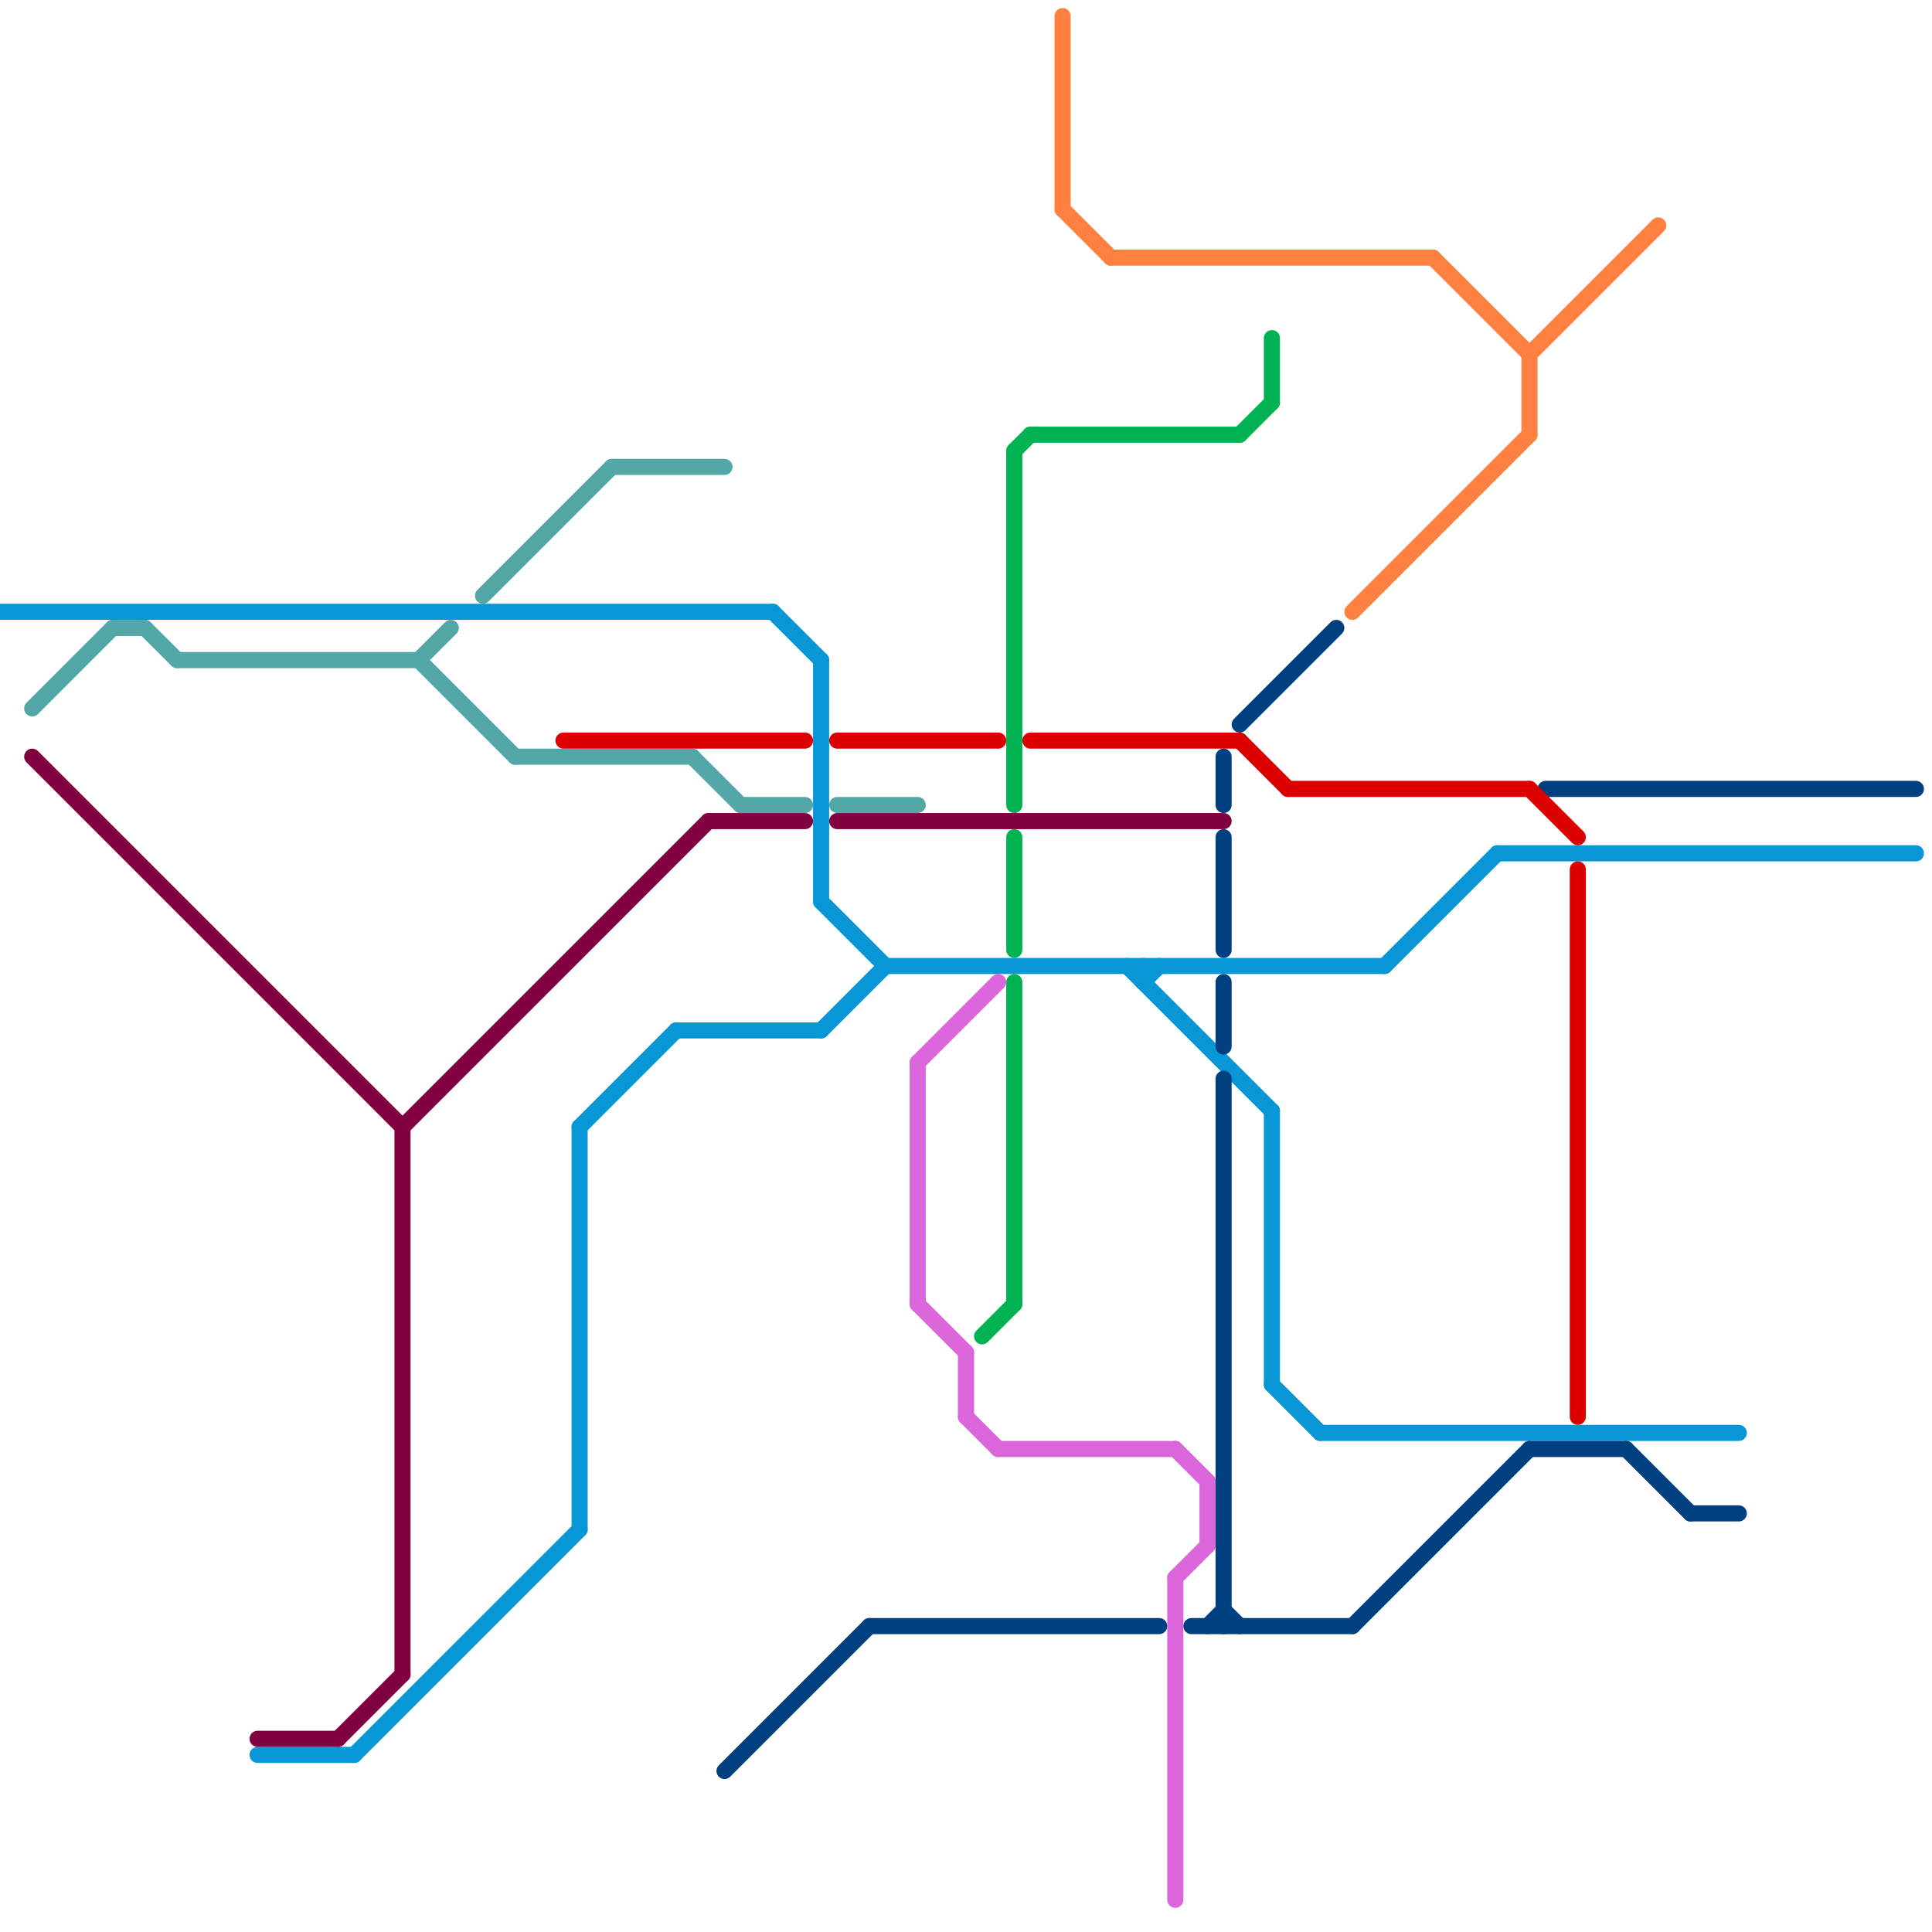 
<svg version="1.1" xmlns="http://www.w3.org/2000/svg" viewBox="0 0 120 120">
<style>text { font: 1px Helvetica; font-weight: 600; white-space: pre; dominant-baseline: central; } line { stroke-width: 1; fill: none; stroke-linecap: round; stroke-linejoin: round; } .c0 { stroke: #0896d7 } .c1 { stroke: #54a7a7 } .c2 { stroke: #800040 } .c3 { stroke: #ff8040 } .c4 { stroke: #004080 } .c5 { stroke: #dd0000 } .c6 { stroke: #db66db } .c7 { stroke: #00b251 }</style><defs><g id="wm-xf"><circle r="1.2" fill="#000"/><circle r="0.9" fill="#fff"/><circle r="0.6" fill="#000"/><circle r="0.3" fill="#fff"/></g><g id="wm"><circle r="0.6" fill="#000"/><circle r="0.3" fill="#fff"/></g></defs><line class="c0" x1="36" y1="70" x2="42" y2="64"/><line class="c0" x1="79" y1="69" x2="79" y2="86"/><line class="c0" x1="51" y1="56" x2="55" y2="60"/><line class="c0" x1="71" y1="61" x2="72" y2="60"/><line class="c0" x1="79" y1="86" x2="82" y2="89"/><line class="c0" x1="42" y1="64" x2="51" y2="64"/><line class="c0" x1="93" y1="53" x2="119" y2="53"/><line class="c0" x1="51" y1="41" x2="51" y2="56"/><line class="c0" x1="70" y1="60" x2="79" y2="69"/><line class="c0" x1="71" y1="60" x2="71" y2="61"/><line class="c0" x1="51" y1="64" x2="55" y2="60"/><line class="c0" x1="22" y1="109" x2="36" y2="95"/><line class="c0" x1="82" y1="89" x2="108" y2="89"/><line class="c0" x1="0" y1="38" x2="48" y2="38"/><line class="c0" x1="36" y1="70" x2="36" y2="95"/><line class="c0" x1="55" y1="60" x2="86" y2="60"/><line class="c0" x1="86" y1="60" x2="93" y2="53"/><line class="c0" x1="48" y1="38" x2="51" y2="41"/><line class="c0" x1="16" y1="109" x2="22" y2="109"/><line class="c1" x1="32" y1="47" x2="43" y2="47"/><line class="c1" x1="2" y1="44" x2="7" y2="39"/><line class="c1" x1="52" y1="50" x2="57" y2="50"/><line class="c1" x1="26" y1="41" x2="32" y2="47"/><line class="c1" x1="43" y1="47" x2="46" y2="50"/><line class="c1" x1="9" y1="39" x2="11" y2="41"/><line class="c1" x1="38" y1="29" x2="45" y2="29"/><line class="c1" x1="7" y1="39" x2="9" y2="39"/><line class="c1" x1="30" y1="37" x2="38" y2="29"/><line class="c1" x1="11" y1="41" x2="26" y2="41"/><line class="c1" x1="26" y1="41" x2="28" y2="39"/><line class="c1" x1="46" y1="50" x2="50" y2="50"/><line class="c2" x1="21" y1="108" x2="25" y2="104"/><line class="c2" x1="25" y1="70" x2="25" y2="104"/><line class="c2" x1="44" y1="51" x2="50" y2="51"/><line class="c2" x1="2" y1="47" x2="25" y2="70"/><line class="c2" x1="16" y1="108" x2="21" y2="108"/><line class="c2" x1="52" y1="51" x2="76" y2="51"/><line class="c2" x1="25" y1="70" x2="44" y2="51"/><line class="c3" x1="66" y1="1" x2="66" y2="13"/><line class="c3" x1="66" y1="13" x2="69" y2="16"/><line class="c3" x1="95" y1="22" x2="103" y2="14"/><line class="c3" x1="95" y1="22" x2="95" y2="27"/><line class="c3" x1="84" y1="38" x2="95" y2="27"/><line class="c3" x1="69" y1="16" x2="89" y2="16"/><line class="c3" x1="89" y1="16" x2="95" y2="22"/><line class="c4" x1="45" y1="110" x2="54" y2="101"/><line class="c4" x1="75" y1="101" x2="76" y2="100"/><line class="c4" x1="76" y1="100" x2="77" y2="101"/><line class="c4" x1="96" y1="49" x2="119" y2="49"/><line class="c4" x1="76" y1="67" x2="76" y2="101"/><line class="c4" x1="54" y1="101" x2="72" y2="101"/><line class="c4" x1="105" y1="94" x2="108" y2="94"/><line class="c4" x1="101" y1="90" x2="105" y2="94"/><line class="c4" x1="77" y1="45" x2="83" y2="39"/><line class="c4" x1="84" y1="101" x2="95" y2="90"/><line class="c4" x1="74" y1="101" x2="84" y2="101"/><line class="c4" x1="76" y1="52" x2="76" y2="59"/><line class="c4" x1="95" y1="90" x2="101" y2="90"/><line class="c4" x1="76" y1="61" x2="76" y2="65"/><line class="c4" x1="76" y1="47" x2="76" y2="50"/><line class="c5" x1="80" y1="49" x2="95" y2="49"/><line class="c5" x1="52" y1="46" x2="62" y2="46"/><line class="c5" x1="35" y1="46" x2="50" y2="46"/><line class="c5" x1="98" y1="54" x2="98" y2="88"/><line class="c5" x1="95" y1="49" x2="98" y2="52"/><line class="c5" x1="64" y1="46" x2="77" y2="46"/><line class="c5" x1="77" y1="46" x2="80" y2="49"/><line class="c6" x1="75" y1="92" x2="75" y2="96"/><line class="c6" x1="57" y1="66" x2="62" y2="61"/><line class="c6" x1="73" y1="90" x2="75" y2="92"/><line class="c6" x1="57" y1="81" x2="60" y2="84"/><line class="c6" x1="60" y1="84" x2="60" y2="88"/><line class="c6" x1="57" y1="66" x2="57" y2="81"/><line class="c6" x1="62" y1="90" x2="73" y2="90"/><line class="c6" x1="73" y1="98" x2="75" y2="96"/><line class="c6" x1="73" y1="98" x2="73" y2="118"/><line class="c6" x1="60" y1="88" x2="62" y2="90"/><line class="c7" x1="61" y1="83" x2="63" y2="81"/><line class="c7" x1="63" y1="28" x2="63" y2="50"/><line class="c7" x1="63" y1="61" x2="63" y2="81"/><line class="c7" x1="77" y1="27" x2="79" y2="25"/><line class="c7" x1="63" y1="28" x2="64" y2="27"/><line class="c7" x1="64" y1="27" x2="77" y2="27"/><line class="c7" x1="79" y1="21" x2="79" y2="25"/><line class="c7" x1="63" y1="52" x2="63" y2="59"/>
</svg>
